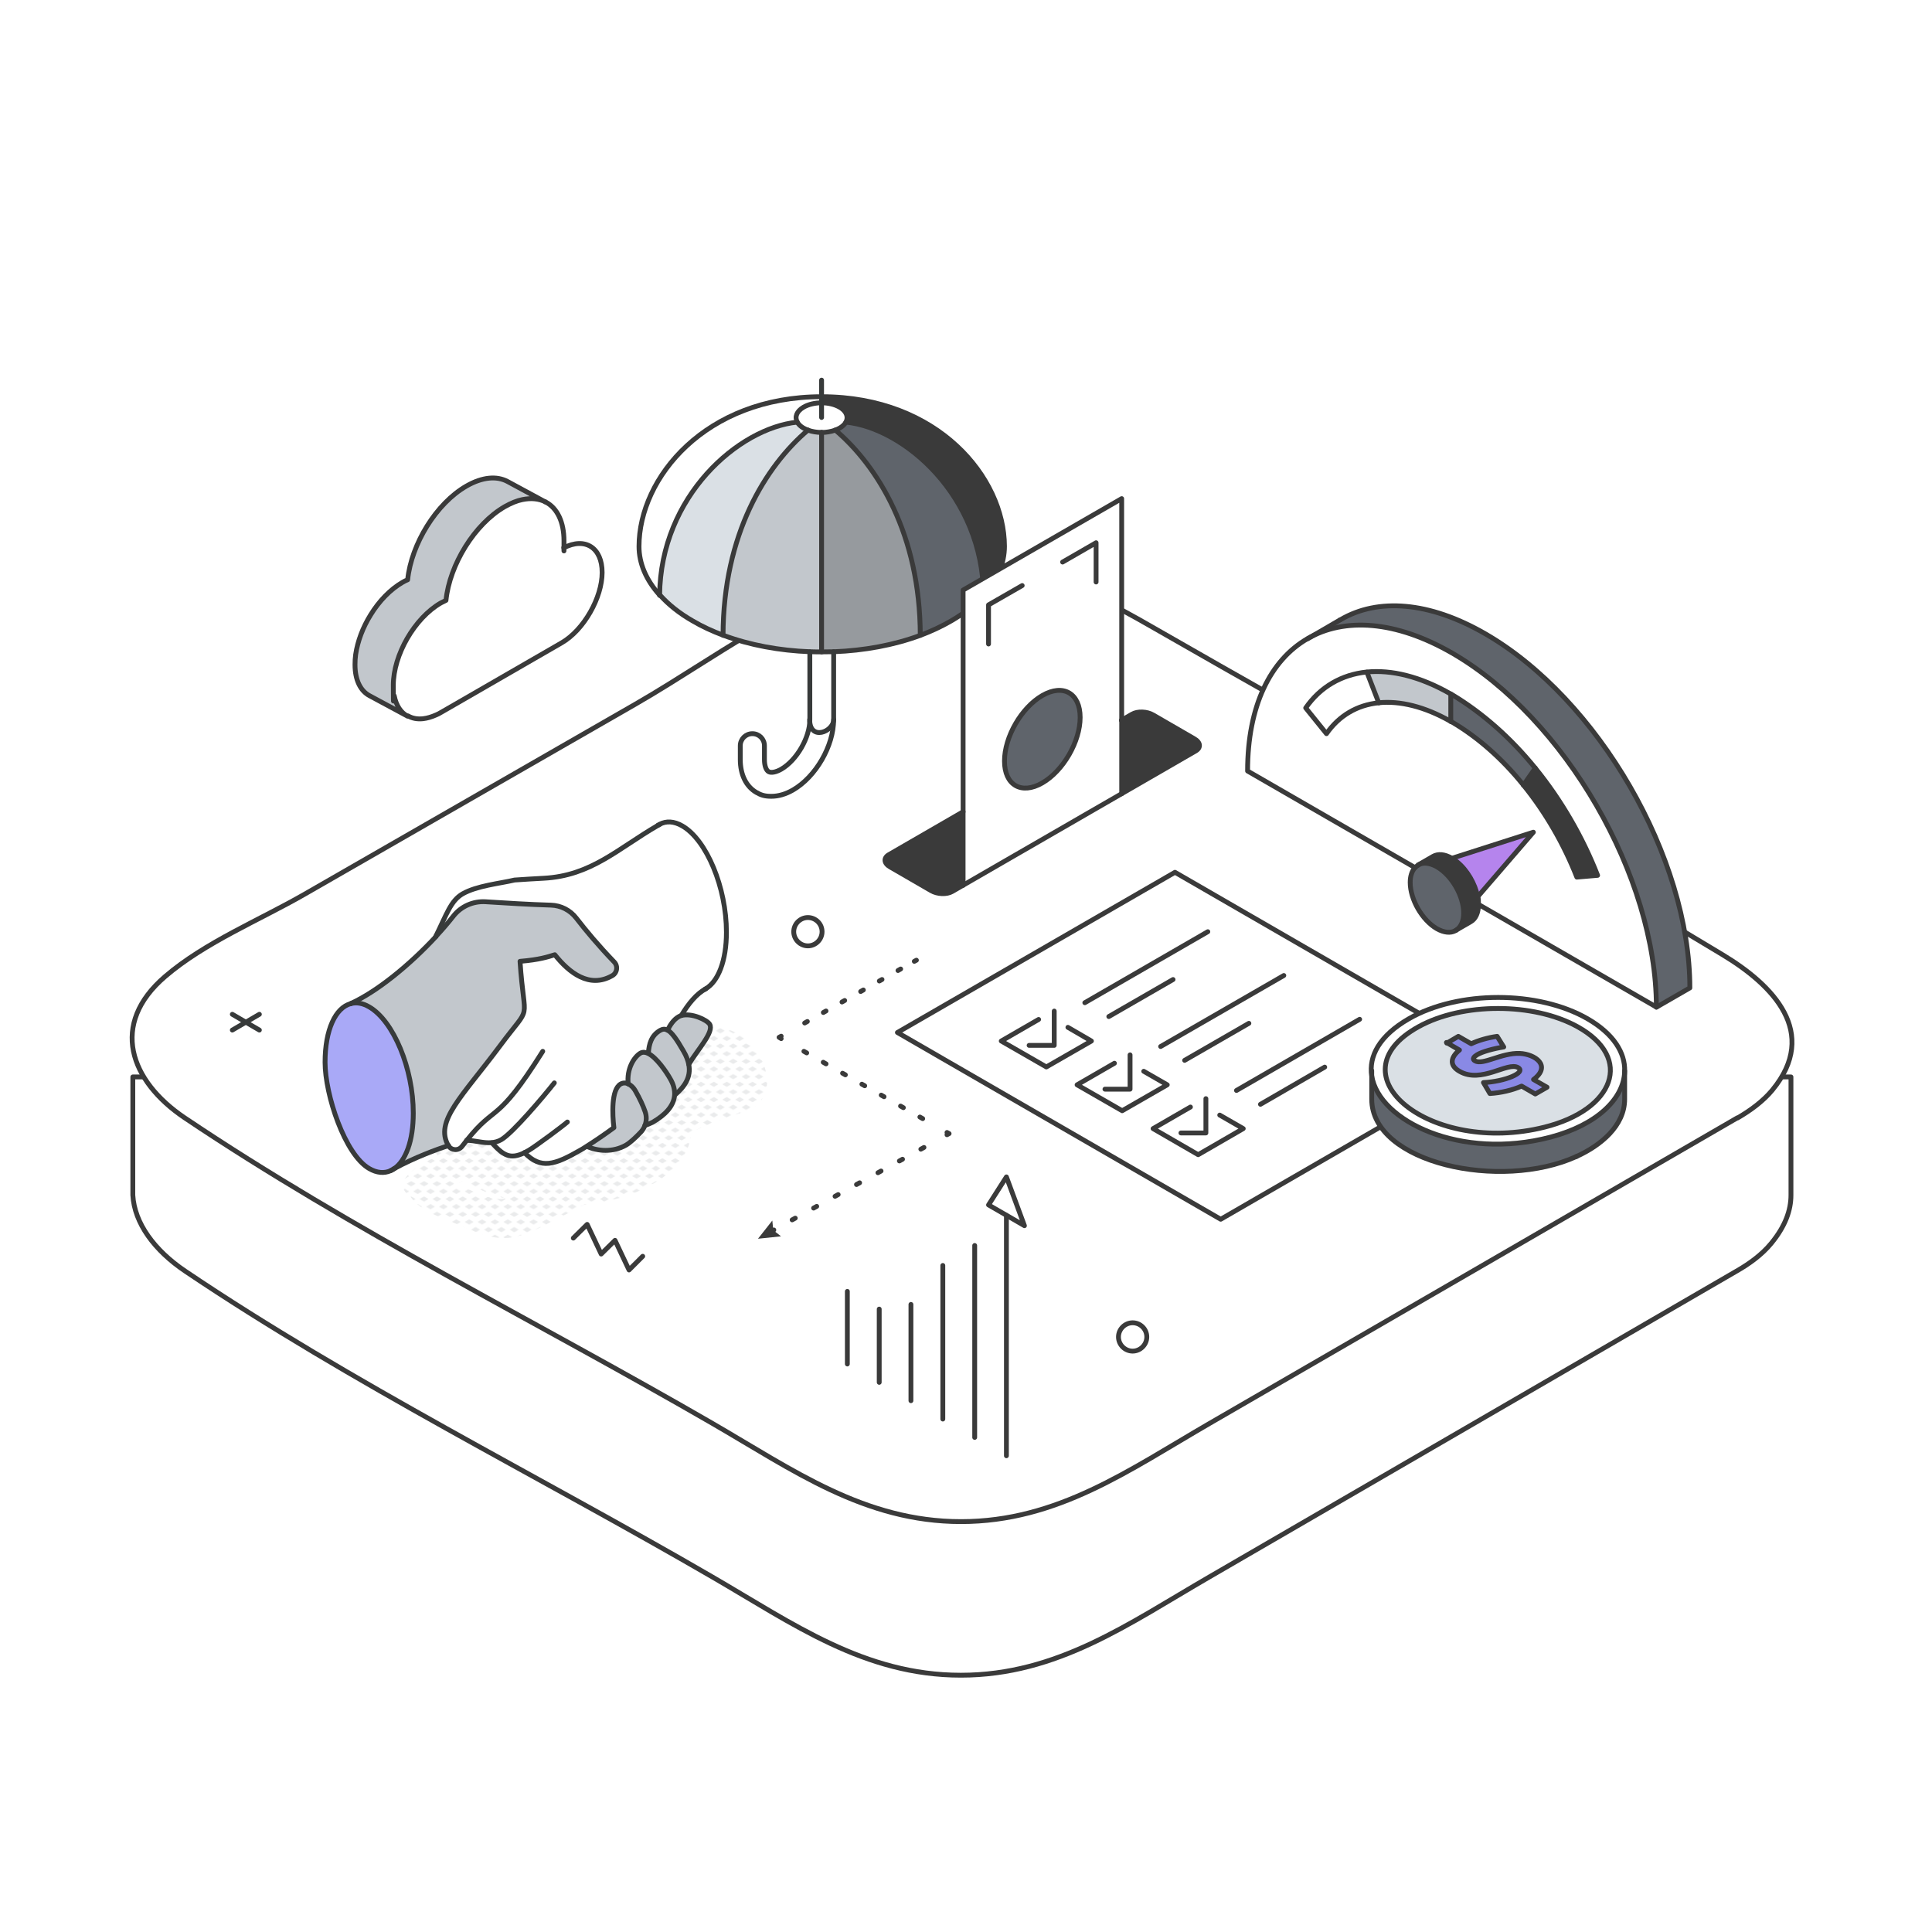 <?xml version="1.0" encoding="UTF-8"?>
<svg id="Layer_1" xmlns="http://www.w3.org/2000/svg" xmlns:xlink="http://www.w3.org/1999/xlink" version="1.1" viewBox="0 0 1200 1200">
  <!-- Generator: Adobe Illustrator 29.3.1, SVG Export Plug-In . SVG Version: 2.1.0 Build 151)  -->
  <defs>
    <style>
      .st0, .st1, .st2, .st3, .st4, .st5, .st6 {
        fill: none;
      }

      .st7 {
        fill: #8989e5;
      }

      .st1 {
        stroke-dasharray: 2 11.8;
      }

      .st1, .st2, .st8, .st3, .st4, .st5, .st6 {
        stroke-linecap: round;
        stroke-linejoin: round;
        stroke-width: 3px;
      }

      .st1, .st2, .st8, .st5, .st6 {
        stroke: #3a3a3a;
      }

      .st9 {
        fill: #c2c7cc;
      }

      .st2 {
        stroke-dasharray: 1.9 11.4;
      }

      .st10 {
        fill: #969a9e;
      }

      .st8, .st11 {
        fill: #fff;
      }

      .st12 {
        fill: #3a3a3a;
      }

      .st3 {
        stroke: #373a3a;
      }

      .st13 {
        fill: #a9a9f7;
      }

      .st14 {
        fill: #5f646b;
      }

      .st15 {
        fill: url(#New_Pattern_Swatch_1);
        opacity: .2;
      }

      .st4 {
        stroke: #373a3a;
      }

      .st16 {
        fill: #dae0e5;
      }

      .st17 {
        fill: #b584ed;
      }

      .st5 {
        stroke-dasharray: 2.2 13;
      }
    </style>
    <pattern id="New_Pattern_Swatch_1" data-name="New Pattern Swatch 1" x="0" y="0" width="16" height="19" patternTransform="translate(-3956.6 -3924.5) scale(.5)" patternUnits="userSpaceOnUse" viewBox="0 0 16 19">
      <g>
        <rect class="st0" x="0" y="0" width="16" height="19"/>
        <g>
          <polygon class="st10" points="16 22.2 10.5 19 16 15.8 21.5 19 16 22.2"/>
          <polygon class="st10" points="8 12.7 2.5 9.5 8 6.3 13.5 9.5 8 12.7"/>
        </g>
        <polygon class="st10" points="0 22.2 -5.5 19 0 15.8 5.5 19 0 22.2"/>
        <polygon class="st10" points="16 3.2 10.5 0 16 -3.2 21.5 0 16 3.2"/>
        <polygon class="st10" points="0 3.2 -5.5 0 0 -3.2 5.5 0 0 3.2"/>
      </g>
    </pattern>
  </defs>
  <g>
    <path class="st8" d="M82.5,668.9v73.4h0c1,17.5,13.4,34.3,32.5,47.2,103.9,70,219.2,127.1,327.5,190,50,29,94.4,61,154.3,61s104.2-32,154.3-61c109.2-63.3,218.4-126.7,327.5-190,7.9-4.5,15.8-10.2,21.6-17.3,8.7-10.6,12.2-20.5,12.2-29.9h0v-73.4H82.5Z"/>
    <path class="st8" d="M1079.1,694.3c-109.3,63.3-218.5,126.6-327.8,189.8-50.1,29-94.5,61-154.4,61-59.9,0-104.3-32-154.4-61-108.5-62.8-223.8-119.9-327.8-189.8-34-22.9-46.8-58.1-12.1-87.8,24.7-21.2,58.8-35.1,86.6-51.1,68.5-39.3,136.9-78.7,205.4-118,56.7-32.6,117.6-81.8,185.4-87.5,51.9-4.4,91,13.9,134.7,39,118.4,68,238.5,133.6,355.4,204.2,31,18.7,60.2,48.2,30.7,84-5.8,7-13.8,12.8-21.6,17.3h0Z"/>
  </g>
  <g>
    <g>
      <path class="st9" d="M221,406.7c-.3,2.1-.4,4.1-.4,6.2,0,9.6,3.5,16.3,9,19.3l23.6,12.7c-4.1-2.3-7-6.5-8.2-12.5-.4-2-.6-4.3-.6-6.7,0-18.8,13.2-41.7,29.5-51.1,1.1-.6,2.1-1.2,3.2-1.6,2.3-22.2,17.8-47.4,36.5-58.2,3.8-2.2,7.5-3.7,11-4.4,5.4-1.2,10.2-.7,14.2,1.4l-23.3-12.5h0c-6.6-3.6-15.6-2.9-25.6,2.8-18.7,10.8-34.2,35.9-36.5,58.2-1.1.5-2.1,1-3.2,1.6-7.6,4.4-14.6,11.7-19.8,20.2-4.8,7.7-8.1,16.4-9.3,24.7Z"/>
      <path class="st11" d="M244.3,425.6c0,2.4.2,4.7.6,6.7,1.2,6,4.1,10.3,8.2,12.5h.2c2.7,1.5,5.8,2.1,9.3,1.7,2.6-.3,5.3-1.1,8.2-2.4,1-.4,1.9-1,2.9-1.5l6.1-3.5,68.8-39.7c13.9-8.1,25.2-27.6,25.2-43.7s-10.6-22.2-23.9-15.3c0,0,0,0,0,0,0-.1,0-.2,0-.3.1-1.3.2-2.7.2-4,0-12-4.3-20.4-11.2-24.1l-.4-.2c-4-2-8.8-2.5-14.2-1.4-3.5.7-7.1,2.2-11,4.4-18.7,10.8-34.2,35.9-36.5,58.2-1.1.5-2.1,1-3.2,1.6-16.3,9.4-29.5,32.3-29.5,51.1Z"/>
    </g>
    <g>
      <path class="st6" d="M338.7,311.7l.4.2c6.9,3.7,11.2,12.1,11.2,24.1s0,2.7-.2,4c0,.1,0,.2,0,.3,0,0,0,0,0,0,13.3-6.9,23.9-.2,23.9,15.3s-11.3,35.7-25.2,43.7l-68.8,39.7-6.1,3.5c-1,.6-1.9,1.1-2.9,1.5-2.9,1.3-5.6,2.1-8.2,2.4-3.5.4-6.7-.2-9.3-1.7h-.2"/>
      <path class="st6" d="M338.7,311.7c-4-2-8.8-2.5-14.2-1.4-3.5.7-7.1,2.2-11,4.4-18.7,10.8-34.2,35.9-36.5,58.2-1.1.5-2.1,1-3.2,1.6-16.3,9.4-29.5,32.3-29.5,51.1s.2,4.7.6,6.7c1.2,6,4.1,10.3,8.2,12.5l-23.6-12.7c-5.6-3-9-9.7-9-19.3,0-2,.1-4.1.4-6.2,1.2-8.3,4.5-17,9.3-24.7,5.2-8.5,12.2-15.8,19.8-20.2,1.1-.6,2.1-1.2,3.2-1.6,2.3-22.2,17.7-47.4,36.5-58.2,9.9-5.7,18.9-6.4,25.6-2.8h0s23.3,12.6,23.3,12.6Z"/>
    </g>
  </g>
  <g>
    <path class="st15" d="M465.3,647c-9.9-9.9-28.8-11.1-42-12.2-6.8-.5-12.7,6.2-12.7,12.7s4.7,10.9,10.5,12.3c-5.1,2.3-9,6.3-13.4,9.5-.4,0-.8.2-1.2.3-.3-.2-.7-.4-1-.6-31.7-18.3-83-18.3-114.7,0-22.9,13.2-29.3,32.5-18.9,49-7.4,3.5-15.1,7.4-19.8,13.2-3.3,4.1-1.9,9.3,2.4,11.2.2.4.3.7.6,1.1,6.4,9.1,19.9,13,29.8,17.3,10.6,4.6,21.1,9.6,33,7.8,10.8-1.7,21-8,30.7-12.9,4.7-2.4,9.5-4.7,14.1-7.4,15.7-1.6,30.7-5.9,42.9-13,15.4-8.9,23.3-20.4,23.7-32.1,2.8-1.3,5.6-2.5,8.3-3.7,6.5-2.8,13.2-5.3,20-7.4,6.2-2,12.5-4,16.1-9.9,6.8-11.2,0-26.6-8.4-35ZM291.5,739c-2.7-1-5.6-2.2-8.5-3.3,1.7-.8,3.4-1.6,4.9-2.4,1,.6,2,1.2,3,1.8,6.9,4,14.7,7.1,23.1,9.3-7.6,1.6-15.5-2.8-22.5-5.4Z"/>
    <g>
      <g>
        <path class="st13" d="M202,659.7c0,27.7,12.3,57.3,27.4,66,4.8,2.8,9.3,3.1,13.2,1.4.7-.4,2.3-1.3,2.3-1.3,7.2-4.9,11.9-17.3,11.9-34.5,0-27.7-12.3-57.3-27.4-66-4.1-2.4-8-3-11.5-2h0c-9.4,2.6-15.9,16.2-15.9,36.4Z"/>
        <path class="st9" d="M217.9,623.4c3.5-.9,7.4-.4,11.5,2,15.1,8.7,27.4,38.3,27.4,66s-4.7,29.6-11.9,34.5c12.9-7,26.4-11.9,33.7-14.3-8.8-15.2,8.5-30.4,32.2-62.2,20.3-27.3,15-11.9,12.3-52.3,12-1,17.1-2.7,21.6-4.1,9,11.3,21.5,21,35.5,13.1,1-.5,1.8-1.3,2.3-2.3,1.1-2.1.7-4.7-.9-6.3-9.8-10.2-17.5-19.4-23.6-27.3-3.8-4.9-9.5-7.8-15.7-8-13.6-.4-28-1.3-40.5-2.1-7.8-.5-15.3,2.8-20.1,8.9-3.3,4.2-7,8.5-10.9,12.7-16.2,17.5-36.3,34-52.9,41.6Z"/>
        <path class="st11" d="M244.8,725.9c-.8.4-1.5.8-2.3,1.3.8-.3,1.5-.7,2.3-1.3Z"/>
        <path class="st11" d="M438.5,614.1c7.8-4.3,12.8-17.2,12.8-35.1,0-27.7-12.3-57.3-27.4-66-5.2-3-10-3.2-14.1-1-.4.2-.7.4-1.1.6-25,14.5-41.5,31.3-71,32.8-6,.3-12,.7-18,1.1-9.3,2.2-23.4,3.5-32.3,8.6-7.4,4.3-9.9,12.8-16.7,26.5,3.9-4.2,7.6-8.5,10.9-12.7,4.8-6.1,12.4-9.4,20.1-8.9,12.5.8,26.9,1.7,40.5,2.1,6.2.2,11.9,3.1,15.7,8,6.1,7.9,13.8,17.1,23.6,27.3,1.6,1.6,2,4.1.9,6.3-.5,1-1.4,1.7-2.3,2.3-14.1,7.9-26.5-1.9-35.5-13.1-4.5,1.4-9.6,3.1-21.6,4.1,2.7,40.4,8,25-12.3,52.3-23.7,31.8-41,47-32.2,62.2,0,0,0,0,0,0,0,0,0,0,0,0,1.8,3.1,6.3,3.3,8.5.4,1-1.3,2-2.6,2.9-3.7,5.3,0,10.5,1.9,15.6,1.4,7.1,7.8,11.4,10.5,20.2,6.2,10.3,10.5,18.6,7.9,35.1-1.7.9-.5,2.1-1.3,3.7-2.3,4.5-2.9,11.3-7.5,16.8-11.5-.9-8.2-1.7-23.6,4.2-27.1,1.7-1,3.4-.8,4.9,0-1.1-9.5,3.7-17,7.6-19.2,1.4-.8,3.1-.6,4.8.2.3-5.7,1.8-11.1,7.3-14.2,1.6-.9,3.1-1.1,4.6-.2,1.7-3.4,3.9-6.6,6.9-8.4.5-.3,1.1-.5,1.6-.7,4.4-7.4,9.6-13.5,15.3-16.6Z"/>
        <path class="st9" d="M381.2,700.5c-5.4,4-12.2,8.6-16.8,11.5,6.8,3.1,16.4,3.9,24.5-.8,2.4-1.4,5.8-4.5,9.1-8,1.1-1.2,2-2.6,2.6-4.2,1-2.7,1.1-5.7.1-8.5-1.3-3.8-3.3-8.1-6.1-13-1-1.8-2.5-3.4-4.2-4.2-1.5-.8-3.3-.9-4.9,0-5.9,3.4-5.2,18.9-4.2,27.1Z"/>
        <path class="st9" d="M397.9,654.2c-3.9,2.3-8.7,9.7-7.6,19.2,1.7.8,3.2,2.4,4.2,4.2,2.8,4.9,4.8,9.2,6.1,13,1,2.8.9,5.8-.1,8.5,1.6-.6,3.2-1.2,4.8-2h0c7.9-4.6,13.2-10.1,13.7-16.9.2-3.2-.6-6.6-2.8-10.3-2.5-4.4-8.4-13-13.6-15.6-1.7-.8-3.3-1-4.8-.2Z"/>
        <path class="st9" d="M409.9,640.1c-5.5,3.2-6.9,8.5-7.3,14.2,5.2,2.6,11.1,11.2,13.6,15.6,2.1,3.7,3,7.1,2.8,10.3,6-5.1,10.3-11.1,8.7-19.1-.5-2.5-1.5-5.2-3.2-8.1-4.4-7.7-7.4-11.8-10-13.2-1.6-.8-3-.7-4.6.2Z"/>
        <path class="st11" d="M408.7,512.7c.4-.2.7-.4,1.1-.6-.4.2-.7.4-1.1.6Z"/>
        <path class="st9" d="M421.5,631.5c-3.1,1.8-5.2,5-6.9,8.4,2.7,1.4,5.6,5.5,10,13.2,1.7,2.9,2.7,5.6,3.2,8.1,5.8-9.6,15.8-20.1,13-24.9-1.6-2.7-11.4-7.3-17.7-5.4-.6.2-1.1.4-1.6.7Z"/>
      </g>
      <g>
        <path class="st3" d="M244.8,725.9c7.2-4.9,11.9-17.3,11.9-34.5,0-27.7-12.3-57.3-27.4-66-4.1-2.4-8-3-11.5-2"/>
        <path class="st3" d="M217.8,623.4c-9.4,2.5-15.9,16.2-15.9,36.4s12.3,57.3,27.4,66c4.8,2.8,9.3,3.1,13.2,1.4.8-.3,1.5-.7,2.3-1.3"/>
        <path class="st3" d="M437.7,614.5c.2-.1.5-.3.7-.4,7.6-4.5,12.8-17.2,12.8-35.1,0-27.7-12.3-57.3-27.4-66-5.2-3-10-3.2-14.1-1-.4.2-.7.4-1.1.6"/>
        <path class="st3" d="M270.8,581.7c-16.2,17.5-36.3,34-52.9,41.6h0"/>
        <path class="st3" d="M337.1,653c-29,46.1-28.9,32.2-47.2,55.3-.9,1.2-1.9,2.4-2.9,3.7-2.2,2.9-6.6,2.7-8.5-.4,0,0,0,0,0,0,0,0,0,0,0,0-8.8-15.2,8.5-30.4,32.2-62.2,20.3-27.3,15-11.9,12.3-52.3,12-1,17.1-2.7,21.6-4.1,9,11.3,21.5,21,35.5,13.1,1-.5,1.8-1.3,2.3-2.3,1.1-2.1.7-4.7-.9-6.3-9.8-10.2-17.5-19.4-23.6-27.3-3.8-4.9-9.5-7.8-15.7-8-13.6-.4-28-1.3-40.5-2.1-7.8-.5-15.3,2.8-20.1,8.9-3.3,4.2-7,8.5-10.9,12.7"/>
        <path class="st3" d="M344.3,672.6c-6.7,8.5-25.9,31.2-33,35.3-1.9,1.1-3.9,1.6-5.9,1.8-5.1.5-10.3-1.4-15.6-1.4"/>
        <path class="st3" d="M352.4,696.9c-1.6,1.6-19.7,15.1-24,17.6-1,.6-1.9,1-2.7,1.5-8.9,4.3-13.1,1.6-20.2-6.2"/>
        <path class="st3" d="M364.4,712c6.8,3.1,16.4,3.9,24.5-.8,2.4-1.4,5.8-4.5,9.1-8,1.1-1.2,2-2.6,2.6-4.2,1-2.7,1.1-5.7.1-8.5-1.3-3.8-3.3-8.1-6.1-13-1-1.8-2.5-3.3-4.2-4.2-1.5-.8-3.3-.9-4.9,0-5.9,3.4-5.2,18.9-4.2,27.1-5.4,4-12.2,8.6-16.8,11.5-1.5,1-2.8,1.8-3.7,2.3-16.5,9.5-24.8,12.2-35.1,1.7"/>
        <path class="st3" d="M409.7,512.1c-.4.2-.7.4-1.1.6-25,14.5-41.5,31.3-71,32.8-6,.3-12,.7-18,1.1-9.3,2.2-23.4,3.5-32.3,8.6-7.4,4.3-9.9,12.8-16.7,26.5"/>
        <path class="st3" d="M438.5,614.1c-5.8,3-10.9,9.3-15.3,16.6"/>
        <path class="st3" d="M427.8,661.1c5.8-9.6,15.8-20.1,13-24.9-1.6-2.7-11.4-7.3-17.7-5.4-.6.2-1.1.4-1.6.7-3.1,1.8-5.2,5-6.9,8.4"/>
        <path class="st3" d="M419.1,680.2c6-5.1,10.3-11.1,8.7-19.1-.5-2.5-1.5-5.2-3.2-8.1-4.4-7.7-7.4-11.8-10-13.2-1.6-.8-3-.7-4.6.2-5.5,3.2-6.9,8.5-7.3,14.2"/>
        <path class="st3" d="M400.5,699.1c1.6-.6,3.2-1.2,4.8-2h0c7.9-4.6,13.2-10.1,13.7-16.9.2-3.2-.6-6.6-2.8-10.3-2.5-4.4-8.4-13-13.6-15.6-1.7-.8-3.3-1-4.8-.2-3.9,2.3-8.7,9.7-7.6,19.2"/>
        <path class="st3" d="M242.6,727.1c.7-.4,2.3-1.3,2.3-1.3,12.9-7,26.4-11.9,33.7-14.3"/>
      </g>
    </g>
  </g>
  <g>
    <g>
      <path class="st14" d="M1049.6,613.6l-20.8,12c0-81-56.8-179.4-126.9-219.9-35.1-20.2-66.8-22.2-89.8-8.9,0,0,20.6-11.9,20.7-12,22.9-13.4,54.7-11.4,89.8,8.9,70.1,40.5,127,138.9,127,219.9Z"/>
      <path class="st11" d="M1028.8,625.6l-110.4-63.7c0-1.6-.2-3.2-.5-4.9h0l34.5-40-50.5,16.2c-4.6-2.6-8.7-2.9-11.7-1.2l-9,5.2s0,0,0,0l-.3.2c-.7.4-1.4,1-2,1.6l-104-60c0-40.5,14.2-68.9,37.2-82.2,23-13.3,54.7-11.3,89.8,8.9,70.1,40.5,126.9,138.9,126.9,219.9ZM979.4,544.8l12.9-1.1c-9.3-23.8-22.6-46.8-38.7-66.6-15.3-18.9-33.1-34.5-51.8-45.7-.2-.1-.5-.3-.8-.4-19-10.9-36.8-15.1-52.1-13.6-15.7,1.6-28.9,9.3-37.9,22.3l12.9,16c7.8-11.2,19-17.8,32.5-19.2,13.1-1.3,28.4,2.3,44.7,11.6.2.1.5.3.8.4,16,9.4,31.3,22.9,44.3,39.1,13.8,17,25.2,36.8,33.2,57.2Z"/>
      <path class="st12" d="M992.3,543.7l-12.9,1.1c-8-20.4-19.5-40.2-33.2-57.2l7.4-10.6c16,19.8,29.4,42.8,38.7,66.6Z"/>
      <path class="st14" d="M953.6,477.1l-7.4,10.6c-13.1-16.1-28.3-29.7-44.3-39.1-.2-.1-.5-.3-.8-.4v-17.2c.2.1.5.3.8.4,18.7,11.1,36.5,26.8,51.8,45.7Z"/>
      <path class="st17" d="M952.4,516.9l-34.5,40h0c-1.5-8-6.5-16.5-12.8-21.6-1-.8-2.1-1.6-3.2-2.2l50.5-16.2Z"/>
      <path class="st12" d="M917.9,556.9c.3,1.7.5,3.3.5,4.9,0,5.3-1.8,9-4.8,10.7l-9,5.2c2.8-1.8,4.6-5.4,4.6-10.6,0-10.6-7.4-23.4-16.6-28.7-4.4-2.5-8.4-2.9-11.4-1.3l9-5.2c3-1.7,7.1-1.5,11.7,1.2,1.1.6,2.2,1.4,3.2,2.2,6.3,5.1,11.3,13.5,12.8,21.6Z"/>
      <path class="st14" d="M909.1,567.2c0,5.1-1.7,8.8-4.6,10.6,0,0,0,0,0,0l-.3.2c-3,1.7-7.1,1.5-11.7-1.2-9.1-5.3-16.5-18.1-16.5-28.7s1.1-7.1,2.9-9.1c.6-.6,1.3-1.2,2-1.6l.3-.2s0,0,0,0c3-1.5,7-1.2,11.4,1.3,9.2,5.3,16.6,18.1,16.6,28.7Z"/>
      <path class="st9" d="M901.1,431v17.2c-16.4-9.1-31.6-12.9-44.7-11.6l-7.5-19.2c15.3-1.5,33,2.9,52.1,13.6Z"/>
      <path class="st11" d="M849,417.5l7.5,19.2c-13.5,1.4-24.7,8-32.5,19.2l-12.9-16c9.1-13,22.2-20.7,37.9-22.3Z"/>
    </g>
    <g>
      <path class="st6" d="M880.8,537.4c-.7.4-1.4,1-2,1.6-1.8,2-2.9,5.1-2.9,9.1,0,10.6,7.4,23.4,16.5,28.7,4.6,2.6,8.7,2.9,11.7,1.2"/>
      <path class="st6" d="M904.5,577.7c2.8-1.8,4.6-5.4,4.6-10.6,0-10.6-7.4-23.4-16.6-28.7-4.4-2.5-8.4-2.9-11.4-1.3"/>
      <path class="st6" d="M953.6,477.1c-15.3-18.9-33.1-34.5-51.8-45.7-.2-.1-.5-.3-.8-.4-19-10.9-36.8-15.1-52.1-13.6-15.7,1.6-28.9,9.3-37.9,22.3l12.9,16c7.8-11.2,19-17.8,32.5-19.2,13.1-1.3,28.4,2.3,44.7,11.6.2.1.5.3.8.4,16,9.4,31.3,22.9,44.3,39.1,13.8,17,25.2,36.8,33.2,57.2l12.9-1.1c-9.3-23.8-22.6-46.8-38.7-66.6Z"/>
      <line class="st6" x1="856.4" y1="436.6" x2="849" y2="417.5"/>
      <line class="st6" x1="901.1" y1="431" x2="901.1" y2="448.2"/>
      <line class="st6" x1="946.2" y1="487.7" x2="953.6" y2="477.1"/>
      <polyline class="st6" points="901.8 533.1 952.4 516.9 917.9 556.9"/>
      <path class="st6" d="M918.4,561.8l110.4,63.7c0-81-56.8-179.4-126.9-219.9-35.1-20.2-66.8-22.2-89.8-8.9-23,13.3-37.2,41.7-37.2,82.2l104,60"/>
      <path class="st6" d="M904.2,577.9l.3-.2s0,0,0,0l9-5.2c3-1.7,4.8-5.4,4.8-10.7s-.2-3.2-.5-4.9c-1.6-8-6.5-16.5-12.8-21.6-1-.8-2.1-1.6-3.2-2.2-4.6-2.7-8.7-2.9-11.7-1.2l-9,5.2s0,0,0,0l-.3.2"/>
      <line class="st6" x1="812.1" y1="396.8" x2="832.4" y2="385"/>
      <path class="st6" d="M1028.8,625.6l20.8-12c0-81-56.9-179.4-127-219.9-35.1-20.3-66.9-22.3-89.8-8.9-.1,0-.3.2-.4.2"/>
    </g>
  </g>
  <g>
    <g>
      <path class="st12" d="M623.8,339.4h0c0,10.5-4.3,20.9-12.9,30.4-.5-61.7-49.1-103.9-85.5-107.6,1.8-3.2.5-6.8-3.9-9.3-3.1-1.8-7.2-2.7-11.2-2.7v-3.8c72.2,0,113.4,50.2,113.5,92.9Z"/>
      <path class="st14" d="M610.9,369.7c-5.2,5.7-12,11.2-20.3,16-5.9,3.4-12.3,6.4-19,8.9-.1-62.6-26.4-105.1-52.8-127.5,1-.4,1.9-.8,2.8-1.3,1.8-1.1,3.1-2.3,3.9-3.7,36.4,3.7,85,45.9,85.5,107.6Z"/>
      <path class="st10" d="M517.8,404.8c-2.5,0-5,.1-7.5.1v-136.4c2.9,0,5.9-.5,8.4-1.4,26.4,22.4,52.7,64.9,52.8,127.5-16.4,6.1-35,9.5-53.7,10.2Z"/>
      <path class="st9" d="M502.9,404.8c-18.8-.7-37.3-4.1-53.7-10.2.1-62.6,26.4-105.1,52.8-127.5,2.6.9,5.5,1.4,8.4,1.4v136.4c-2.5,0-5,0-7.5-.1Z"/>
      <path class="st11" d="M510.3,246.4v3.8c-4.1,0-8.1.9-11.2,2.7-4.3,2.5-5.6,6.1-3.9,9.3h0c-36.4,3.7-85,45.9-85.5,107.6-8.6-9.5-12.9-19.9-12.9-30.3,0-42.7,41.3-93,113.5-93Z"/>
      <path class="st16" d="M499.1,265.8c.9.5,1.8.9,2.8,1.3-26.4,22.4-52.7,64.9-52.8,127.5-6.7-2.5-13.1-5.4-19-8.9-8.4-4.8-15.2-10.2-20.3-16,.5-61.7,49-103.9,85.5-107.6h0c.7,1.3,2,2.6,3.9,3.7Z"/>
    </g>
    <g>
      <path class="st6" d="M525.4,262.2c-.7,1.3-2,2.6-3.9,3.7-.9.5-1.8.9-2.8,1.3-2.6.9-5.5,1.4-8.4,1.4s-5.9-.5-8.4-1.4c-1-.4-1.9-.8-2.8-1.3-1.9-1.1-3.1-2.3-3.9-3.7-1.7-3.2-.5-6.7,3.9-9.3,3.1-1.8,7.2-2.7,11.2-2.7s8.1.9,11.2,2.7c4.3,2.5,5.6,6.1,3.9,9.3Z"/>
      <path class="st6" d="M409.8,369.7c-8.6-9.5-12.9-19.9-12.9-30.3,0-42.7,41.3-93,113.5-93s113.4,50.2,113.5,92.9h0c0,10.5-4.3,20.9-12.9,30.4-5.2,5.7-12,11.2-20.3,16-5.9,3.4-12.3,6.4-19,8.9-16.4,6.1-35,9.5-53.7,10.2-2.5,0-5,.1-7.5.1s-5,0-7.5-.1c-18.8-.7-37.3-4.1-53.7-10.2-6.7-2.5-13.1-5.4-19-8.9-8.4-4.8-15.1-10.2-20.3-16Z"/>
      <path class="st6" d="M495.2,262.2c-36.4,3.7-85,45.9-85.5,107.6"/>
      <path class="st6" d="M525.4,262.2c36.4,3.7,85,45.9,85.5,107.6"/>
      <path class="st6" d="M501.9,267.1c-26.4,22.4-52.7,64.9-52.8,127.5"/>
      <path class="st6" d="M518.8,267.1c26.4,22.4,52.7,64.9,52.8,127.5"/>
      <line class="st6" x1="510.3" y1="268.5" x2="510.3" y2="404.9"/>
      <path class="st4" d="M517.8,404.8v42.1c0,16.4-11.1,35.6-25.3,43.8-4.5,2.6-9.1,3.9-13.4,3.9s-6.5-.8-9.3-2.4c-6.4-3.7-10-11.1-10-20.4v-8.6c0-4.1,3.3-7.5,7.5-7.5s7.5,3.3,7.5,7.5v8.6c0,3.7,1,6.6,2.6,7.5,1.6.9,4.6.3,7.8-1.5,9.7-5.6,17.8-19.7,17.8-30.8v-42.1"/>
      <path class="st4" d="M502.9,446.9c0,13.6,14.9,7.6,14.9,0"/>
      <line class="st4" x1="510.3" y1="259.3" x2="510.3" y2="236.1"/>
    </g>
  </g>
  <g>
    <g>
      <path class="st12" d="M741.9,458.8c3.9,2.3,4.3,5.7,1,7.6l-46.2,26.7v-45.7l6.6-3.8c3.4-2,9.3-1.7,13.2.5l25.4,14.7Z"/>
      <path class="st11" d="M696.7,447.3v45.7l-98.5,56.9v-183.4l98.5-56.8v137.7ZM647.4,486.2c13-7.5,23.5-25.7,23.5-40.7,0-15-10.5-21.1-23.5-13.6-13,7.5-23.5,25.7-23.5,40.7s10.5,21.1,23.5,13.6Z"/>
      <path class="st14" d="M670.9,445.6c0,15-10.5,33.2-23.5,40.7-13,7.5-23.5,1.4-23.5-13.6s10.5-33.2,23.5-40.7c13-7.5,23.5-1.4,23.5,13.6Z"/>
      <path class="st12" d="M598.2,504.2v45.7l-6.6,3.8c-3.4,2-9.3,1.7-13.2-.5l-25.4-14.7c-3.9-2.3-4.3-5.7-.9-7.6l46.2-26.7Z"/>
    </g>
    <g>
      <polyline class="st6" points="614 400 614 375.7 634.9 363.7"/>
      <polyline class="st6" points="680.8 361.5 680.8 337.1 660 349.1"/>
      <path class="st6" d="M647.4,432c-13,7.5-23.5,25.7-23.5,40.7s10.5,21.1,23.5,13.6c13-7.5,23.5-25.7,23.5-40.7,0-15-10.5-21.1-23.5-13.6Z"/>
      <polyline class="st6" points="598.2 549.9 598.2 366.5 696.7 309.7 696.7 493"/>
      <path class="st6" d="M598.2,504.2l-46.2,26.7c-3.4,2-3,5.4.9,7.6l25.4,14.7c3.9,2.3,9.8,2.5,13.2.5l151.2-87.3c3.4-2,3-5.4-1-7.6l-25.4-14.7c-3.9-2.3-9.8-2.5-13.2-.5l-6.6,3.8"/>
    </g>
  </g>
  <g id="arrow_bar_chart">
    <line class="st6" x1="526.3" y1="802.1" x2="526.3" y2="847.2"/>
    <line class="st6" x1="546.1" y1="813.1" x2="546.1" y2="858.6"/>
    <line class="st6" x1="565.8" y1="810.2" x2="565.8" y2="870"/>
    <line class="st6" x1="585.6" y1="786" x2="585.6" y2="881.4"/>
    <line class="st6" x1="605.4" y1="773.6" x2="605.4" y2="892.8"/>
    <line class="st6" x1="625.1" y1="754.9" x2="625.1" y2="904.2"/>
    <polygon class="st6" points="614 748.4 625.1 731 636.3 761.3 614 748.4"/>
  </g>
  <g id="to_do_list">
    <g>
      <polygon class="st11" points="729.8 541.8 930.5 657.7 758.2 757.3 557.4 641.3 729.8 541.8"/>
      <polygon class="st6" points="930.5 657.7 758.2 757.3 557.4 641.3 729.8 541.8 930.5 657.7"/>
    </g>
    <g>
      <polyline class="st6" points="663.3 638.1 677.9 646.6 649.9 662.7 621.9 646.6 645.1 633.2"/>
      <polyline class="st6" points="639.2 649.3 654.8 649.3 654.8 628"/>
    </g>
    <line class="st6" x1="673.8" y1="622.8" x2="750.2" y2="578.7"/>
    <line class="st6" x1="688.7" y1="631.4" x2="728.6" y2="608.4"/>
    <g>
      <polyline class="st6" points="710.4 665.4 725 673.8 697 689.9 669 673.8 692.2 660.4"/>
      <polyline class="st6" points="686.3 676.5 701.9 676.5 701.9 655.2"/>
    </g>
    <line class="st6" x1="720.9" y1="650" x2="797.4" y2="605.9"/>
    <line class="st6" x1="735.8" y1="658.6" x2="775.7" y2="635.6"/>
    <g>
      <polyline class="st6" points="757.6 692.6 772.2 701 744.2 717.2 716.2 701 739.4 687.6"/>
      <polyline class="st6" points="733.5 703.7 749 703.7 749 682.4"/>
    </g>
    <line class="st6" x1="768" y1="677.3" x2="844.5" y2="633.1"/>
    <line class="st6" x1="782.9" y1="685.9" x2="822.8" y2="662.8"/>
  </g>
  <g>
    <g>
      <path class="st11" d="M852,668.3c-1.9-12,4.6-24.8,23-35.4,30.7-17.7,80.4-17.7,111.1,0,16.1,9.3,23.4,21.1,23,32.6-.5,16.9-17.2,33.2-46.1,40.8-55.6,14.6-106.6-9.9-111-38.1ZM959.3,700.1c43.2-10.8,55.7-42.9,20.5-62.4-27.2-15.1-71.4-15.1-98.7,0-54.4,30.1,7.6,80,78.2,62.4Z"/>
      <path class="st14" d="M1009.1,665.5v17.2c0,16.6-14.9,28.8-29.9,35.6h0c-47.1,21.5-127.2,4.2-127.2-35.6v-14.4c4.5,28.1,55.4,52.6,111,38.1,28.9-7.5,45.6-23.9,46.1-40.8Z"/>
      <path class="st16" d="M979.9,637.7c35.2,19.5,22.7,51.6-20.5,62.4-70.5,17.7-132.6-32.3-78.2-62.4,27.3-15.1,71.4-15.1,98.7,0ZM953.7,679.9l7.3-4.2-8.4-4.8c11.4-8.6.9-15.8-8.5-16.2-11.4-.5-22.9,7.5-27.9,4.6-2-1.2-.6-2.7,1.4-3.8,3.2-1.8,10.1-3.8,16.5-4.8,0,0,0,0,0,0,0,0,0,0,0,0h0s0,0,0,0c0,0,0,0,0,0h0c-.2-.4-1.1-1.9-4.1-6.6-5.9.7-11.8,2.5-16.1,4.6l-8-4.6c-5.2,3-6.8,3.9-7.2,4.1h0s0,0,0,0c0,0,0,0,0,0l8.1,4.7c-5.7,4.6-6.2,9.6,0,13.2,13.6,7.9,29.9-6.1,36.4-2.3,5.3,3.1-8.2,8.7-21.5,9.3l4,6.8c6.7-.4,13.8-2,19.7-4.6l8.5,4.9Z"/>
      <path class="st7" d="M961,675.7l-7.3,4.2-8.5-4.9c-5.9,2.6-13,4.2-19.7,4.6l-4-6.8c13.3-.6,26.8-6.2,21.5-9.3-6.5-3.8-22.8,10.2-36.4,2.3-6.3-3.6-5.7-8.6,0-13.2l-8.1-4.7s0,0,0,0h0c.4-.3,2-1.2,7.2-4.2l8,4.6c4.4-2.1,10.3-3.8,16.1-4.6,2.9,4.7,3.8,6.2,4.1,6.6h0s0,0,0,0c0,0,0,0,0,0h0s0,0,0,0c0,0,0,0,0,0,0,0,0,0,0,0-6.4,1-13.3,2.9-16.5,4.8-2,1.2-3.4,2.7-1.4,3.8,5,2.9,16.5-5.1,27.9-4.6,9.4.4,19.9,7.6,8.5,16.2l8.4,4.8Z"/>
    </g>
    <g>
      <path class="st6" d="M1009.1,665.5c-.5,16.9-17.2,33.2-46.1,40.8-55.6,14.6-106.5-9.9-111-38.1-1.9-12,4.6-24.8,23-35.4,30.7-17.7,80.4-17.7,111.1,0,16.1,9.3,23.4,21.1,23,32.6Z"/>
      <path class="st6" d="M959.3,700.1c-70.5,17.7-132.6-32.3-78.2-62.4,27.3-15.1,71.4-15.1,98.7,0,35.2,19.5,22.7,51.6-20.5,62.4Z"/>
      <path class="st6" d="M979.2,718.3c-47.1,21.5-127.2,4.2-127.2-35.6v-17.7"/>
      <path class="st6" d="M1009.1,665v17.7c0,16.6-14.9,28.8-29.9,35.6"/>
      <path class="st6" d="M898.6,647.9h0c.4-.2,2-1.1,7.2-4.2l8,4.6c4.4-2.1,10.3-3.8,16.1-4.6,2.9,4.7,3.8,6.2,4.1,6.6h0s0,0,0,0c0,0,0,0,0,0h0s0,0,0,0c0,0,0,0,0,0,0,0,0,0,0,0-6.4,1-13.3,2.9-16.5,4.8-2,1.2-3.4,2.7-1.4,3.8,5,2.9,16.5-5.1,27.9-4.6,9.4.4,19.9,7.6,8.5,16.2l8.4,4.8-7.3,4.2-8.5-4.9c-5.9,2.6-13,4.2-19.7,4.6l-4-6.8c13.3-.6,26.8-6.2,21.5-9.3-6.5-3.8-22.8,10.2-36.4,2.3-6.3-3.6-5.7-8.6,0-13.2l-8.1-4.7s0,0,0,0h0Z"/>
    </g>
  </g>
  <g>
    <g>
      <line class="st5" x1="478.7" y1="765" x2="579.9" y2="709.4"/>
      <polygon class="st12" points="485.1 767.9 480.3 764.1 479.7 758.1 470.8 769.4 485.1 767.9"/>
    </g>
    <polyline class="st6" points="588.2 704.8 589.5 704.1 588.2 703.4"/>
    <line class="st1" x1="573.1" y1="694.8" x2="492.8" y2="649.3"/>
    <polyline class="st6" points="485.2 645.1 483.9 644.3 485.2 643.6"/>
    <line class="st2" x1="499.8" y1="635.4" x2="560.6" y2="601.2"/>
    <line class="st6" x1="567.9" y1="597.1" x2="569.2" y2="596.4"/>
  </g>
  <g>
    <line class="st3" x1="144.3" y1="639.8" x2="161.1" y2="630"/>
    <line class="st3" x1="161.1" y1="639.8" x2="144.3" y2="630"/>
  </g>
  <polyline class="st6" points="399.2 780.3 390.7 788.8 382 770.4 373.4 778.9 364.7 760.5 356.1 769"/>
  <path class="st8" d="M712.3,830.4c0-4.9-4-8.8-8.8-8.8s-8.8,4-8.8,8.8,4,8.8,8.8,8.8,8.8-4,8.8-8.8Z"/>
  <path class="st8" d="M510.6,578.7c0-4.9-4-8.8-8.8-8.8s-8.8,4-8.8,8.8,4,8.8,8.8,8.8,8.8-4,8.8-8.8Z"/>
</svg>
